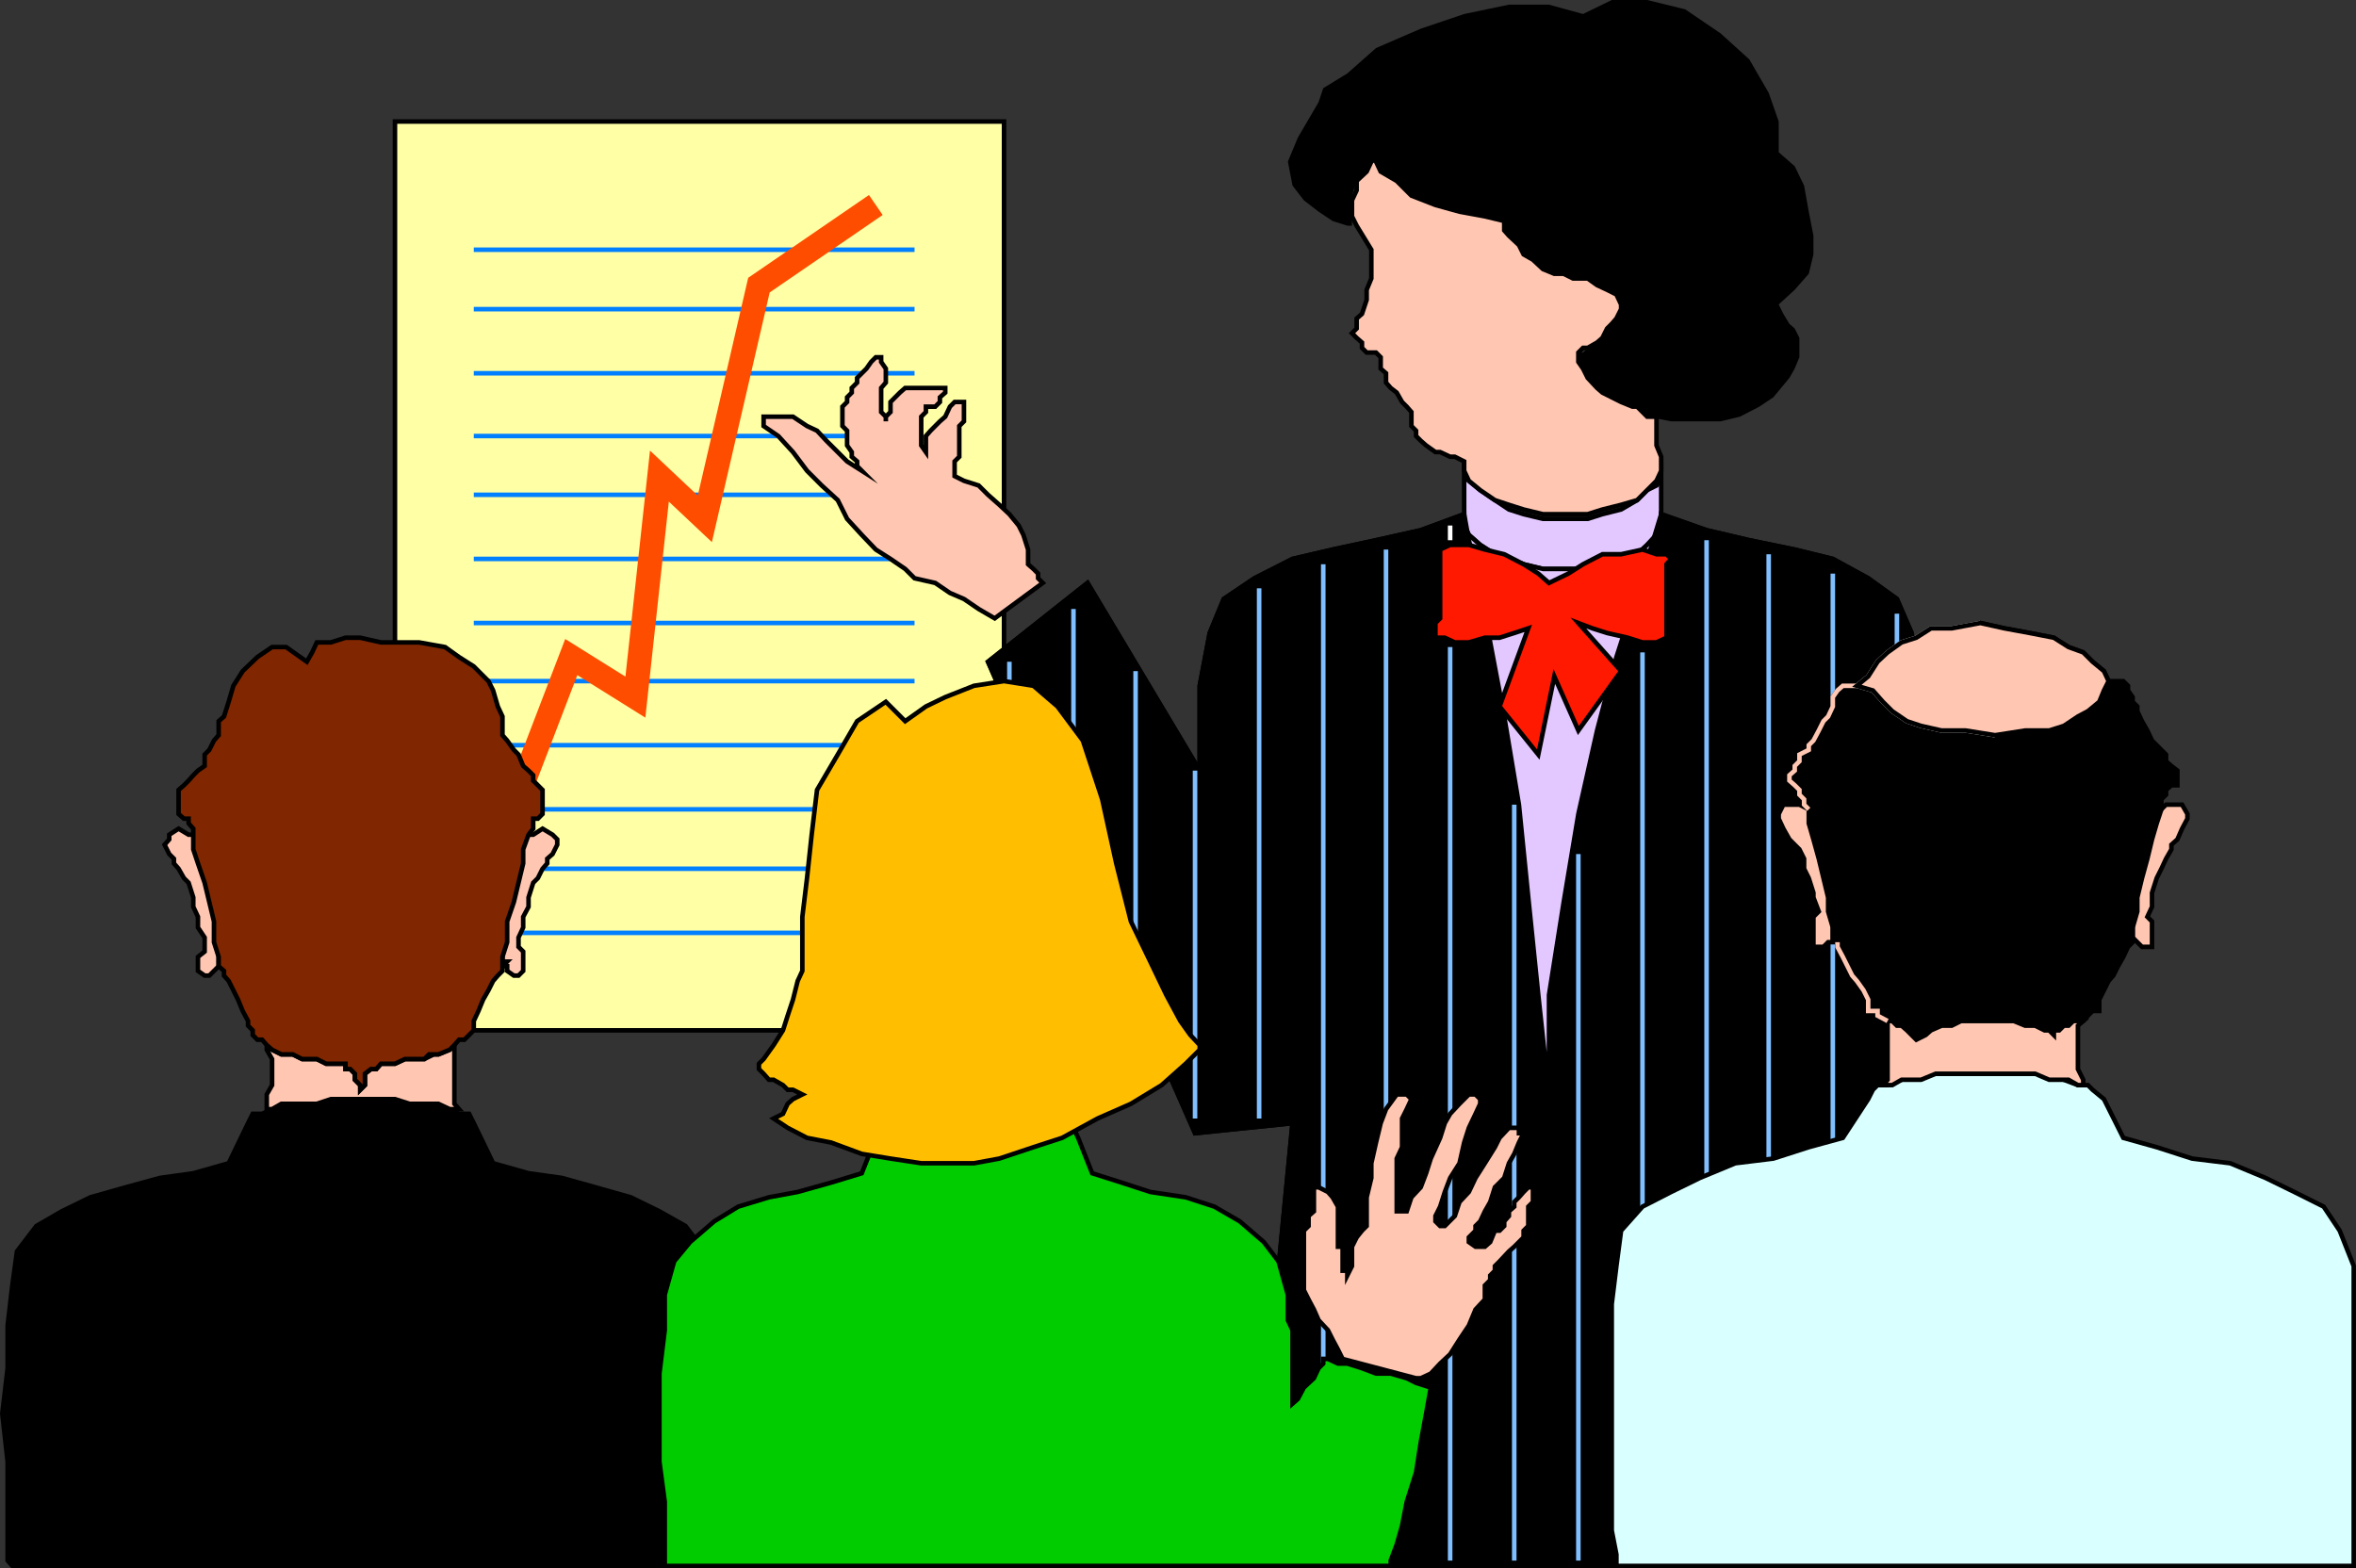 <svg xmlns="http://www.w3.org/2000/svg" width="352.784" height="234.84"><rect width="100%" height="100%" fill="#333333" stroke="none"/><path fill="#ffffa6" d="M150.342 154.297V18.199H59.143v136.098h91.2"/><path fill="none" stroke="#000" stroke-miterlimit="10" stroke-width=".68" d="M150.342 154.297V18.199H59.143v136.098Zm0 0"/><path fill="none" stroke="#0080ff" stroke-miterlimit="10" stroke-width=".68" d="M70.944 37.398h66m-66 8.899h66m-66 9.601h66m-66 9.399h66m-66 8.801h66m-66 9.602h66m-66 9.597h66m-66 8.703h66m-66 9.598h66m-66 9.602h66m-66 8.898h66m-66 9.602h66"/><path fill="none" stroke="#ff4d00" stroke-miterlimit="10" stroke-width="3.628" d="m73.842 140.398.7-19.199 3.1-2.199 7.898-20.602 9.602 6 3.598-33.101 6.8 6.402 8.102-35 17.5-12"/><path fill="#e3c8ff" d="M248.74 69.098V70.5l-.699 2.2-1.398.698-1.5 1.5-2.402 1.399-2.797.703-2.203.7h-6.7l-2.898-.7-2.2-.703-2.1-1.399-2.2-1.5-1.7-1.398-.702-1.5v-1.402 9.601l.703 1.399 1.699 1.5 2.2 1.402 2.1.7 2.2.8 2.898.7h6.7l2.203-.7 2.797-.8 2.402-.7 1.5-1.402 1.398-1.5.7-1.399v-9.601"/><path fill="none" stroke="#000" stroke-miterlimit="10" stroke-width=".68" d="M248.74 69.098V70.5l-.699 2.2-1.398.698-1.5 1.5-2.402 1.399-2.797.703-2.203.7h-6.7l-2.898-.7-2.2-.703-2.1-1.399-2.2-1.5-1.7-1.398-.702-1.5v-1.402 9.601l.703 1.399 1.699 1.5 2.2 1.402 2.1.7 2.2.8 2.898.7h6.7l2.203-.7 2.797-.8 2.402-.7 1.5-1.402 1.398-1.5.7-1.399zm0 0"/><path d="M202.444 33.797v-4.5l.699-2.2 1.5-1.398.7-1.5 2.198-1.402-1.5 1.402.7 1.5 1.5 2.098 3.101 1.5 3.602 1.402 3.597 1 3.102.7 3.598.699V34.5l.703.797.797 1.402 1.402 1.399 1.398.8 1.5 1.399 1.7.703h1.402l1.398.7h1.5l2.102 1 1.5.698.7.7.698 1.5.7.699-.7 1.402-.699.801-.699 1.398-.7.7-1.5.699-.702.8-.7.7h-1.5l.801 1.402v1.7l1.399.699.703 1.5 1.5.699 1.398.703 1.399.7 1 .698 2.902 1.5 3.598.7h7.402l2.898-.7 2.903-1.5 2.097-1.398 2.403-2.902.797-1.399.703-1.699v-2.902l-.703-1.399-.797-.699-.903-1.5-.699-1.402 2.399-2.2L270.842 41l.7-2.902v-2.801l-.7-3.598-.699-3.902-1.402-2.899-2.399-2.101v-4.598l-1.5-4.3-2.898-5L257.643 5l-5.3-3.602-5.7-1.398h-5.3l-4.302 2.098-5.097-1.399h-6l-6.703 1.399-6.5 2.199-6.7 2.902-4.3 3.801-3.598 2.2-.7 2.097-3.1 5.3-1.5 3.602.698 3.598 1.7 2.203 2.203 1.7 2.097 1.398 2.2.699h.703"/><path fill="#ffc6b2" d="M248.041 62.398V66.7l.7 1.7v2.1l-.7 1.5-2.898 2.898-2.402.7-2.797.699-2.203.703h-6.7l-2.898-.703-2.2-.7-2.1-.699-2.2-1.5-1.7-1.398-.702-1.5v-1.402l-1.399-.7h-.699l-1.5-.699h-.7l-1.402-1-.8-.699-.7-.703V64.5l-.699-.703v-2.098l-.699-.8-.7-.7-.8-1.402-.902-.7-.7-.8v-1.399l-.8-.699V53.5l-.7-.703h-1.398l-.7-.7v-.8l-.8-.7-.7-.699.7-.699v-1.5l.8-.699.7-2.102v-1.5l.7-1.699v-4.3l-2.2-3.602-.7-1.399V30l.7-1.5v-1.402l1.5-1.399.7-1.5 2.198-1.402-1.5 1.402.7 1.5 2.402 1.399 2.2 2.199 3.6 1.402 3.598 1 3.801.7 2.899.699V34.5l.703.797 1.5 1.402.699 1.399 1.398.8 1.5 1.399 1.7.703h1.402l1.398.7h2.2l1.402 1 1.5.698 1.398.7.7 1.5v.699l-.7 1.402-.699.801-.699.7-.7 1.398-.8.699-1.402.8h-.7l-.699.7v1.402l.7 1 .699 1.399 1.402 1.5.8.699 1.4.703 1.398.7 1.703.698h.699l1.5 1.5h1.398"/><path fill="none" stroke="#000" stroke-miterlimit="10" stroke-width=".68" d="M248.041 62.398V66.7l.7 1.7v2.1l-.7 1.5-2.898 2.898-2.402.7-2.797.699-2.203.703h-6.7l-2.898-.703-2.2-.7-2.1-.699-2.2-1.5-1.7-1.398-.702-1.5v-1.402l-1.399-.7h-.699l-1.5-.699h-.7l-1.402-1-.8-.699-.7-.703V64.5l-.699-.703v-2.098l-.699-.8-.7-.7-.8-1.402-.902-.7-.7-.8v-1.399l-.8-.699V53.5l-.7-.703h-1.398l-.7-.7v-.8l-.8-.7-.7-.699.7-.699v-1.5l.8-.699.7-2.102v-1.5l.7-1.699v-4.3l-2.2-3.602-.7-1.399V30l.7-1.5v-1.402l1.5-1.399.7-1.5 2.198-1.402-1.5 1.402.7 1.5 2.402 1.399 2.2 2.199 3.6 1.402 3.598 1 3.801.7 2.899.699V34.5l.703.797 1.5 1.402.699 1.399 1.398.8 1.5 1.399 1.7.703h1.402l1.398.7h2.2l1.402 1 1.5.698 1.398.7.7 1.5v.699l-.7 1.402-.699.801-.699.7-.7 1.398-.8.699-1.402.8h-.7l-.699.7v1.402l.7 1 .699 1.399 1.402 1.5.8.699 1.4.703 1.398.7 1.703.698h.699l1.5 1.5zm0 0"/><path fill="#e3c8ff" d="m193.541 168.2-14.597 1.5-31-70.602 14.898-11.801 16.801 28.101V102.7l1.5-7.902 2.098-5.098 4.601-3.101 5.7-2.899 6-1.402 6.5-1.399 6.699-1.5 6.5-2.398v1.7l.703 1.398 1.699 1.5 2.2 1.402 2.1.7 2.2.8 2.898.7h6.7l2.203-.7 2.797-.8 2.402-.7 1.5-1.402 1.398-1.5.7-1.399V77l6.8 2.398 6.403 1.5 6.797 1.399 5.703 1.402 5.297 2.899 4.3 3.101 2.2 5.098 1.402 7.902 3.098 131.801H187.143l6.398-66.3"/><path fill="none" stroke="#000" stroke-miterlimit="10" stroke-width=".68" d="m193.541 168.2-14.597 1.5-31-70.602 14.898-11.801 16.801 28.101V102.7l1.5-7.902 2.098-5.098 4.601-3.101 5.7-2.899 6-1.402 6.5-1.399 6.699-1.5 6.5-2.398v1.7l.703 1.398 1.699 1.5 2.2 1.402 2.1.7 2.2.8 2.898.7h6.7l2.203-.7 2.797-.8 2.402-.7 1.5-1.402 1.398-1.5.7-1.399V77l6.8 2.398 6.403 1.5 6.797 1.399 5.703 1.402 5.297 2.899 4.3 3.101 2.2 5.098 1.402 7.902 3.098 131.801H187.143Zm0 0"/><path fill="#ffc6b2" d="m148.944 92.598-2.403-1.399-2.199-1.5-2.101-.902-2.2-1.5-3.097-.7-1.403-1.398-2.199-1.5-2.199-1.402-2.102-2.2-2.199-2.398-1.398-2.8-2.403-2.2-2.199-2.199-2.101-2.8-2.2-2.403-2.199-1.5v-1.399h4.399l2.101 1.399 1.5.703 1.399 1.5 1.703 1.7 1.398 1.398 2.2 1.402-.7-.703v-.7l-.8-.699V67.7l-.7-1v-2.2l-.699-.703v-2.899l.7-.699V59.5l.698-.703v-.7l.801-.8v-.7l1.399-1.398.703-1 .699-.699h.8v.7l.7 1v2.097l-.7.8V61.7l.7.7v.699-.7l.7-.699v-1.5l.698-.699.7-.703.8-.7h6v.7l-.8.703v.7l-.7.698h-1.398v.801l-.7.7v4.3l.7 1v-2.402l.7-.797.698-.703.7-.7.8-.699.7-1.5.703-.699h1.398v2.899l-.699.699v4.601l-.7.7v2.199l1.4.703 2.198.7 1.403 1.398 1.699 1.5 1.5 1.402 1.398 1.7.7 1.398.703 2.199V84.5l.797.7.703.698v.7l.699.699-7.2 5.3"/><path fill="none" stroke="#000" stroke-miterlimit="10" stroke-width=".68" d="m148.944 92.598-2.403-1.399-2.199-1.5-2.101-.902-2.2-1.5-3.097-.7-1.403-1.398-2.199-1.5-2.199-1.402-2.102-2.2-2.199-2.398-1.398-2.8-2.403-2.2-2.199-2.199-2.101-2.8-2.2-2.403-2.199-1.5v-1.399h4.399l2.101 1.399 1.5.703 1.399 1.5 1.703 1.7 1.398 1.398 2.2 1.402-.7-.703v-.7l-.8-.699V67.7l-.7-1v-2.2l-.699-.703v-2.899l.7-.699V59.5l.698-.703v-.7l.801-.8v-.7l1.399-1.398.703-1 .699-.699h.8v.7l.7 1v2.097l-.7.8V61.7l.7.7v.699-.7l.7-.699v-1.5l.698-.699.7-.703.8-.7h6v.7l-.8.703v.7l-.7.698h-1.398v.801l-.7.7v4.3l.7 1v-2.402l.7-.797.698-.703.7-.7.8-.699.7-1.5.703-.699h1.398v2.899l-.699.699v4.601l-.7.7v2.199l1.4.703 2.198.7 1.403 1.398 1.699 1.5 1.5 1.402 1.398 1.7.7 1.398.703 2.199V84.5l.797.7.703.698v.7l.699.699zm0 0"/><path d="m193.541 168.2-6.398 66.3h103.598l-3.098-131.8-1.402-7.903-2.2-5.098-4.3-3.101-5.297-2.899-5.703-1.402-6.797-1.399-6.403-1.5-6.8-2.398-1.399 4.598-2.199 7.199-3.102 9.601-2.898 11-2.8 12.5-2.2 13.2-2.2 13.902v14.898l-1.6-14.898-1.5-14.602-1.4-13.898-2.202-13.203-2.098-11.098-1.5-8.902-1.7-6.399-.702-3.898-6.5 2.398-6.7 1.5-6.5 1.399-6 1.402-5.699 2.899-4.601 3.101-2.098 5.098-1.5 7.902v12.7l-16.8-28.102-14.9 11.8 31 70.602 14.598-1.5"/><path fill="none" stroke="#000" stroke-miterlimit="10" stroke-width=".68" d="m193.541 168.2-6.398 66.3h103.598l-3.098-131.8-1.402-7.903-2.2-5.098-4.3-3.101-5.297-2.899-5.703-1.402-6.797-1.399-6.403-1.5-6.8-2.398-1.399 4.598-2.199 7.199-3.102 9.601-2.898 11-2.8 12.5-2.2 13.2-2.2 13.902v14.898l-1.6-14.898-1.5-14.602-1.4-13.898-2.202-13.203-2.098-11.098-1.5-8.902-1.7-6.399-.702-3.898-6.5 2.398-6.7 1.5-6.5 1.399-6 1.402-5.699 2.899-4.601 3.101-2.098 5.098-1.5 7.902v12.7l-16.8-28.102-14.9 11.8 31 70.602zm0 0"/><path fill="none" stroke="#80bfff" stroke-miterlimit="10" stroke-width=".68" d="M151.143 99.098v5.3M160.74 91.2v34.5m9.301-25.2v47.098m8.903-32.2V167.5m9.597-79.402V167.5m0 55.898V233.7m9.602-149.2v149.2m9.398-151.403v151.402m9.602-136.801V233.7m9.597-113.2v113.2m9.602-105.802V233.7m9.602-136v136m9.597-152.802V233.7M264.842 83v150.7m9.602-147.802V233.7m9.597-141.802V233.7"/><path fill="#ff1900" d="m231.944 87.297-1.602-1.399-2.199-1.398-2.902-1.5-2.899-.703-2.398-.7h-2.801l-1.5.7v10.3l-.7.7V95.5h1.4l1.5.7h2.1l2.4-.7h2.198l2.2-.703 2.101-.7-4.3 11.7 5.8 7.203 2.399-11.703 3.601 8.101 6.399-8.898-6.399-7.203 2.102.8 2.199.7 3.098.703 2.203.7h2.097l1.5-.7v-11l.7-.8-.7-.7h-1.5l-2.097-.703-3.203.703h-2.797l-2.903 1.5-2.199 1.398-2.898 1.399"/><path fill="none" stroke="#000" stroke-miterlimit="10" stroke-width=".68" d="m231.944 87.297-1.602-1.399-2.199-1.398-2.902-1.5-2.899-.703-2.398-.7h-2.801l-1.5.7v10.3l-.7.7V95.5h1.4l1.5.7h2.1l2.4-.7h2.198l2.2-.703 2.101-.7-4.3 11.7 5.8 7.203 2.399-11.703 3.601 8.101 6.399-8.898-6.399-7.203 2.102.8 2.199.7 3.098.703 2.203.7h2.097l1.5-.7v-11l.7-.8-.7-.7h-1.5l-2.097-.703-3.203.703h-2.797l-2.903 1.5-2.199 1.398zm0 0"/><path fill="none" stroke="#fff" stroke-miterlimit="10" stroke-width=".68" d="M217.143 78.7v2.198"/><path fill="#ffc6b2" d="M32.74 144.7v-11l-.699-2.903-.699-2.899-.699-2.199-1.7-.699h-.702l-1.5-.902-1.399.902v.7l-.699.8.7 1.398.698.7v.699l.7.8.8 1.403.7.7.703 2.198v1.399l.699 1.5v1.601l1 1.5v2.102l-1 .797v2.101l1 .7h.7l1.398-1.399"/><path fill="none" stroke="#000" stroke-miterlimit="10" stroke-width=".68" d="M32.74 144.7v-11l-.699-2.903-.699-2.899-.699-2.199-1.7-.699h-.702l-1.5-.902-1.399.902v.7l-.699.8.7 1.398.698.7v.699l.7.8.8 1.403.7.7.703 2.198v1.399l.699 1.5v1.601l1 1.5v2.102l-1 .797v2.101l1 .7h.7zm0 0"/><path fill="#ffc6b2" d="M75.24 144.7v-7.403l.704-3.598v-2.902l1-2.899.699-2.199 1.5-.699h.7l1.398-.902 1.5.902.703.7v.8l-.703 1.398-.797.7v.699l-.703.8-.7 1.403-.699.7-.699 2.198v1.399l-.8 1.5v1.601l-.7 1.5v1.399l.7.703v2.898l-.7.7h-.7l-1-.7v-.699h-.702"/><path fill="none" stroke="#000" stroke-miterlimit="10" stroke-width=".68" d="M75.24 144.7v-7.403l.704-3.598v-2.902l1-2.899.699-2.199 1.5-.699h.7l1.398-.902 1.5.902.703.7v.8l-.703 1.398-.797.7v.699l-.703.8-.7 1.403-.699.7-.699 2.198v1.399l-.8 1.5v1.601l-.7 1.5v1.399l.7.703v2.898l-.7.7h-.7l-1-.7v-.699zm0 0"/><path d="M106.944 234.5v-9.602l.699-6v-14l-.7-6.398v-6l-1.402-5.102-2.898-3.8-3.902-2.2-4.297-2.101-5.301-1.5-5-1.399-5-.699-5.3-1.5-2.9-6-.702-1.402h-1.5l-1.399-.7-1.699-.8h-4.3l-3.602-.7h-7.399l-2.898.7h-5.301l-1.402.8-1.5.7h-1.399l-.699 1.402-2.902 6-5.297 1.5-5 .7-5.102 1.398-5.3 1.5-4.301 2.101-3.797 2.2-2.903 3.8-.699 5.102-.699 6v6.398l-.8 6.801.8 7.2v14.8l.7.801h105.1"/><path fill="none" stroke="#000" stroke-miterlimit="10" stroke-width=".68" d="M106.944 234.5v-9.602l.699-6v-14l-.7-6.398v-6l-1.402-5.102-2.898-3.8-3.902-2.2-4.297-2.101-5.301-1.5-5-1.399-5-.699-5.3-1.5-2.9-6-.702-1.402h-1.5l-1.399-.7-1.699-.8h-4.3l-3.602-.7h-7.399l-2.898.7h-5.301l-1.402.8-1.5.7h-1.399l-.699 1.402-2.902 6-5.297 1.5-5 .7-5.102 1.398-5.3 1.5-4.301 2.101-3.797 2.2-2.903 3.8-.699 5.102-.699 6v6.398l-.8 6.801.8 7.2v14.8l.7.801zm0 0"/><path fill="#ffc6b2" d="m53.944 163.2.699-.7v-1.703l.898-.7h.801l.7-.8h2.101l1.5-.7h2.898l1.403-.699h.699l1.7-.699.698-.699v8.797l.7.8h-1.399l-1.699-.8h-4.3l-2.2-.7h-9.602l-2.097.7h-5.301l-1.402.8h-.797v-2.199l.797-1.398v-3.902l-.797-1.399v-.699l.797.7 1.402.698h1.7l1.398.7h2.203l1.398.699h2.899v.8h.703l.699.7v.902l.8.801v.7"/><path fill="none" stroke="#000" stroke-miterlimit="10" stroke-width=".68" d="m53.944 163.2.699-.7v-1.703l.898-.7h.801l.7-.8h2.101l1.5-.7h2.898l1.403-.699h.699l1.7-.699.698-.699v8.797l.7.8h-1.399l-1.699-.8h-4.3l-2.2-.7h-9.602l-2.097.7h-5.301l-1.402.8h-.797v-2.199l.797-1.398v-3.902l-.797-1.399v-.699l.797.7 1.402.698h1.7l1.398.7h2.203l1.398.699h2.899v.8h.703l.699.7v.902l.8.801zm0 0"/><path fill="#802600" d="m53.944 163.2.699-.7v-1.703l.898-.7h.801l.7-.8h2.101l1.5-.7h2.898l.7-.699h1.402l1.7-.699.698-.699.7-.8h.8l1.403-1.403v-1.399l.699-1.5.7-1.699.8-1.402.7-1.399.698-.8.7-.7V144h.703l-.703.7v-1.403l.703-2.2V138l1-2.902.699-2.899.7-2.902v-2.098l.8-2.199.7-.902v-1.5h.698l.7-.7v-3.601l-1.399-1.399v-.8l-.699-.7-.8-.699-.7-1.699-.7-.703-1-1.399-.702-.8v-2.801l-.7-1.5-.699-2.399-.699-1.398-2.2-2.203-2.202-1.399-2.098-1.5-3.902-.699h-5.7l-3.097-.699H51.74l-2.2.7h-2.097l-.703 1.5-.797 1.398-3.102-2.2H40.74l-2.2 1.5-2.199 2.102-1.398 2.2-.703 2.398-.7 2.199-.8.703v2.098l-.7.8-.699 1.399-.699.703v1.7l-1 .698-.7.7-.702.8-.7.7-.8.699v3.601l.8.7h.7v.699l.703.8v3.102l.699 2.098 1 2.902.7 2.899.698 2.902v3.098l.7 2.199v1.402V144v.7l.8.698v.7l.7.8.703 1.399.699 1.402.7 1.7.8 1.5v.699l.7.699V155l.698.7h.7l.703.8.797.7 1.402.698h1.7l1.398.7h2.203l1.398.699h2.899v.8h.703l.699.7v.902l.8.801v.7"/><path fill="none" stroke="#000" stroke-miterlimit="10" stroke-width=".68" d="m53.944 163.2.699-.7v-1.703l.898-.7h.801l.7-.8h2.101l1.5-.7h2.898l.7-.699h1.402l1.7-.699.698-.699.7-.8h.8l1.403-1.403v-1.399l.699-1.5.7-1.699.8-1.402.7-1.399.698-.8.7-.7V144h.703l-.703.7v-1.403l.703-2.2V138l1-2.902.699-2.899.7-2.902v-2.098l.8-2.199.7-.902v-1.5h.698l.7-.7v-3.601l-1.399-1.399v-.8l-.699-.7-.8-.699-.7-1.699-.7-.703-1-1.399-.702-.8v-2.801l-.7-1.5-.699-2.399-.699-1.398-2.2-2.203-2.202-1.399-2.098-1.5-3.902-.699h-5.7l-3.097-.699H51.74l-2.2.7h-2.097l-.703 1.5-.797 1.398-3.102-2.2H40.74l-2.2 1.5-2.199 2.102-1.398 2.2-.703 2.398-.7 2.199-.8.703v2.098l-.7.8-.699 1.399-.699.703v1.7l-1 .698-.7.7-.702.8-.7.7-.8.699v3.601l.8.7h.7v.699l.703.8v3.102l.699 2.098 1 2.902.7 2.899.698 2.902v3.098l.7 2.199v1.402V144v.7l.8.698v.7l.7.8.703 1.399.699 1.402.7 1.7.8 1.5v.699l.7.699V155l.698.7h.7l.703.8.797.7 1.402.698h1.7l1.398.7h2.203l1.398.699h2.899v.8h.703l.699.7v.902l.8.801zm0 0"/><path fill="#d9ffff" d="M352.444 234.5v-44.902l-2.102-5.301-2.398-3.598-4.403-2.199-4.3-2.102-5.297-2.199-5.703-.699-5.297-1.703-5-1.399-2.903-5.8-1.699-1.399-.699-.699h-1.5l-2.102-.8-2.199-.903h-19.898l-2.203.902-2.098.801h-1.5l-.7.7-.702 1.398-3.797 5.8-5.102 1.399-5.3 1.703-5.7.7-5.3 2.198-4.301 2.102-4.297 2.2-3.203 3.597-.7 5.3-.699 5.7v33.902l.7 3.598v1.703h110.402"/><path fill="none" stroke="#000" stroke-miterlimit="10" stroke-width=".68" d="M352.444 234.5v-44.902l-2.102-5.301-2.398-3.598-4.403-2.199-4.3-2.102-5.297-2.199-5.703-.699-5.297-1.703-5-1.399-2.903-5.8-1.699-1.399-.699-.699h-1.5l-2.102-.8-2.199-.903h-19.898l-2.203.902-2.098.801h-1.5l-.7.7-.702 1.398-3.797 5.8-5.102 1.399-5.3 1.703-5.7.7-5.3 2.198-4.301 2.102-4.297 2.2-3.203 3.597-.7 5.3-.699 5.7v33.902l.7 3.598v1.703Zm0 0"/><path fill="#ffc6b2" d="M274.444 141.098v-11l-.703-3.598-.7-2.402-.699-2.2-1.5-.699-1.398-.699h-2.403l-.699 1.398v.7l.7 1.5.902 1.601.797.801.703.7.699 1.398v1.5l.7 1.402.698 2.2v.698l.801 2.102-.8.797v4.5h1.5l.699-.7h.703v-.699.7"/><path fill="none" stroke="#000" stroke-miterlimit="10" stroke-width=".68" d="M274.444 141.098v-11l-.703-3.598-.7-2.402-.699-2.2-1.5-.699-1.398-.699h-2.403l-.699 1.398v.7l.7 1.5.902 1.601.797.801.703.7.699 1.398v1.5l.7 1.402.698 2.2v.698l.801 2.102-.8.797v4.5h1.5l.699-.7h.703v-.699zm0 0"/><path fill="#ffc6b2" d="M319.342 141.098v-8.2l.7-2.8V126.5l.699-2.402 1.5-2.2 1.402-.699.7-.699h2.398l.8 1.398v.7l-.8 1.5-.7 1.601-.898.801v.7l-.8 1.398-.7 1.5-.7 1.402-.702 2.2v2.097l-.7 1.5.7.703v3.797h-1.5l-1.399-1.399v.7"/><path fill="none" stroke="#000" stroke-miterlimit="10" stroke-width=".68" d="M319.342 141.098v-8.2l.7-2.8V126.5l.699-2.402 1.5-2.2 1.402-.699.7-.699h2.398l.8 1.398v.7l-.8 1.5-.7 1.601-.898.801v.7l-.8 1.398-.7 1.5-.7 1.402-.702 2.2v2.097l-.7 1.5.7.703v3.797h-1.5l-1.399-1.399zm0 0"/><path d="m311.944 152.898.699-.8.7-.7h1V149.7l.698-1.402.7-1.399.703-.8.699-1.399.8-1.402.7-1.5.7-.7v-.699.7-2.2l.698-2.398v-2.102l.7-2.898.8-2.902.7-2.899.703-2.402.699-2.098v-1.5l.7-.699v-.703l.8-.7h.898v-2.199l-.898-.699-.8-.699v-1l-.7-.703-.7-.7-.702-.699-.7-1.5-.8-1.398-.7-1.5v-.703l-.699-.7v-.699l-.699-1v-.699l-.7-.699h-2.202l-.7-1.5-1.699-1.402-1.398-1.399-2.203-.8-2.2-1.399-3.597-.703-3.801-.7-3.602-.8-4.3.8h-3.098l-2.2 1.403-2.202.7-2.098 1.5-1.5 1.398-1.402 2.199-1.7 1.402h-2.097l-.801.7-.7 1v1.398l-.702 1.5-.7.703-.699 1.398-.8 1.5-.7.7v.699l-1.398.703v1l-.703.7v.698l-.797.7v.8l.797.7.703.699V119l.699.7v.8l.7.7v2.097l.698 2.402.801 2.899.7 2.902.699 2.898v2.102l.703 2.398v2.2-.7l.699.7v.699l.8 1.5.7 1.402.7 1.399.698.8 1 1.399.7 1.402v1.7h1.402v.699l1.5.8h.7l.698.7h.7l.8.699.7.703.703.7 1.398-.7.801-.703 1.598-.7h1.5l1.402-.699h7.898l1.7.7h1.5l1.402.699h.7l.698.703v-.703h.801l.7-.7h.699l.703-.699h1.5"/><path fill="none" stroke="#000" stroke-miterlimit="10" stroke-width=".68" d="m311.944 152.898.699-.8.7-.7h1V149.7l.698-1.402.7-1.399.703-.8.699-1.399.8-1.402.7-1.5.7-.7v-.699.7-2.2l.698-2.398v-2.102l.7-2.898.8-2.902.7-2.899.703-2.402.699-2.098v-1.5l.7-.699v-.703l.8-.7h.898v-2.199l-.898-.699-.8-.699v-1l-.7-.703-.7-.7-.702-.699-.7-1.5-.8-1.398-.7-1.5v-.703l-.699-.7v-.699l-.699-1v-.699l-.7-.699h-2.202l-.7-1.5-1.699-1.402-1.398-1.399-2.203-.8-2.2-1.399-3.597-.703-3.801-.7-3.602-.8-4.3.8h-3.098l-2.2 1.403-2.202.7-2.098 1.5-1.5 1.398-1.402 2.199-1.7 1.402h-2.097l-.801.7-.7 1v1.398l-.702 1.5-.7.703-.699 1.398-.8 1.5-.7.7v.699l-1.398.703v1l-.703.7v.698l-.797.7v.8l.797.7.703.699V119l.699.7v.8l.7.7v2.097l.698 2.402.801 2.899.7 2.902.699 2.898v2.102l.703 2.398v2.2-.7l.699.7v.699l.8 1.5.7 1.402.7 1.399.698.8 1 1.399.7 1.402v1.7h1.402v.699l1.5.8h.7l.698.7h.7l.8.699.7.703.703.7 1.398-.7.801-.703 1.598-.7h1.5l1.402-.699h7.898l1.7.7h1.5l1.402.699h.7l.698.703v-.703h.801l.7-.7h.699l.703-.699zm0 0"/><path fill="#ffc6b2" d="M311.944 152.898h-1.5l-.703.7h-.7l-.699.699h-.8V155l-.7-.703h-.699l-1.402-.7h-1.5l-1.7-.699h-7.898l-1.402.7h-1.5l-1.598.699-.8.703-1.4.7-.702-.7-.7-.703-.8-.7h-.7l-.699-.699h-.699v8.801l-.7.801h1.4l1.398-.8h2.902l2.2-.903h14.898l2.101.902h2.899l1.402.801h.8v-.8l-.8-1.602v-6.5l.8-.7"/><path fill="none" stroke="#000" stroke-miterlimit="10" stroke-width=".68" d="M311.944 152.898h-1.5l-.703.7h-.7l-.699.699h-.8V155l-.7-.703h-.699l-1.402-.7h-1.5l-1.7-.699h-7.898l-1.402.7h-1.5l-1.598.699-.8.703-1.4.7-.702-.7-.7-.703-.8-.7h-.7l-.699-.699h-.699v8.801l-.7.801h1.4l1.398-.8h2.902l2.2-.903h14.898l2.101.902h2.899l1.402.801h.8v-.8l-.8-1.602v-6.5zm0 0"/><path fill="none" stroke="#ffc6b2" stroke-miterlimit="10" stroke-width=".68" d="M278.041 102.7h-2.097l-.801.698-.7 1v1.399l-.702 1.5-.7.703-.699 1.398-.8 1.5-.7.7v.699l-1.398.703v1l-.703.7v.698l-.797.7v.8l.797.7.703.699V119l.699.7v.8l.7.7m4.3 19.898v.699l.8 1.5.7 1.402.7 1.399.698.8 1 1.399.7 1.402v1.7h1.402v.699l1.5.8"/><path fill="none" stroke="#fff" stroke-miterlimit="10" stroke-width=".68" d="m296.541 93.297-4.3.8h-3.098l-2.2 1.403-2.202.7-2.098 1.5-1.5 1.398-1.402 2.199-1.7 1.402 2.403.7 1.5 1.699 1.398 1.402 2.2 1.5 2.101.7 3.098.698h3.601l4.399.7"/><path fill="#ffc6b2" d="m315.74 102-.699-1.5-1.699-1.402-1.398-1.399-2.203-.8-2.2-1.399-3.597-.703-3.801-.7-3.602-.8-4.3.8h-3.098l-2.2 1.403-2.202.7-2.098 1.5-1.5 1.398-1.402 2.199-1.7 1.402 2.403.7 1.5 1.699 1.398 1.402 2.2 1.5 2.101.7 3.098.698h3.601l4.399.7 4.5-.7h3.601l2.2-.699 2.101-1.402 1.5-.797 1.7-1.402.698-1.7.7-1.398"/><path fill="none" stroke="#000" stroke-miterlimit="10" stroke-width=".68" d="m315.74 102-.699-1.5-1.699-1.402-1.398-1.399-2.203-.8-2.2-1.399-3.597-.703-3.801-.7-3.602-.8-4.3.8h-3.098l-2.2 1.403-2.202.7-2.098 1.5-1.5 1.398-1.402 2.199-1.7 1.402 2.403.7 1.5 1.699 1.398 1.402 2.2 1.5 2.101.7 3.098.698h3.601l4.399.7 4.5-.7h3.601l2.2-.699 2.101-1.402 1.5-.797 1.7-1.402.698-1.7zm0 0"/><path fill="#0c0" d="m214.24 207.797-2.199-.7-1.398-.699-2.402-.699h-2.2l-2.097-.8-2.203-.7h-1.399l-1.5-.699h-.699v.7l-.7.698-.702 1.5-1.5 1.399-.899 1.703-.8.7v-11l-.7-1.5v-3.802l-1.398-5L189.24 186l-3.598-3.102-3.8-2.199-4.302-1.402-5.3-.797-4.297-1.402-4.403-1.399-2.097-5.3-.703-1.5-1.7-.7h-.699l-2.199-.699h-1.402l-2.2-.703h-12.5l-2.097.703h-2.403l-1.5.7h-.699l-1.398.698-.801 1.5-2.102 5.301-4.597 1.399-5 1.402-4.301.797-4.602 1.402-3.597 2.2-3.602 3.101-2.398 2.898-1.403 5v5.301l-.8 6.5v13.2l.8 6v9.601h108.7v-.8l.902-2.403.8-2.797.7-3.602 1.398-4.398.7-4.5.8-4.3.7-3.903"/><path fill="none" stroke="#000" stroke-miterlimit="10" stroke-width=".68" d="m214.24 207.797-2.199-.7-1.398-.699-2.402-.699h-2.2l-2.097-.8-2.203-.7h-1.399l-1.5-.699h-.699v.7l-.7.698-.702 1.5-1.5 1.399-.899 1.703-.8.7v-11l-.7-1.5v-3.802l-1.398-5L189.24 186l-3.598-3.102-3.8-2.199-4.302-1.402-5.3-.797-4.297-1.402-4.403-1.399-2.097-5.3-.703-1.5-1.7-.7h-.699l-2.199-.699h-1.402l-2.2-.703h-12.5l-2.097.703h-2.403l-1.5.7h-.699l-1.398.698-.801 1.5-2.102 5.301-4.597 1.399-5 1.402-4.301.797-4.602 1.402-3.597 2.2-3.602 3.101-2.398 2.898-1.403 5v5.301l-.8 6.5v13.2l.8 6v9.601h108.7v-.8l.902-2.403.8-2.797.7-3.602 1.398-4.398.7-4.5.8-4.3zm0 0"/><path fill="#ffbf00" d="m135.541 108 3.102-2.203 2.898-1.399 4.301-1.699 4.5-.699 4.399.7 3.601 3.097 3.801 5.101 2.898 8.801 2.102 9.598 2.2 8.703 2.898 6 2.402 5 2.098 3.898 1.5 2.102 1.402 1.5v.7l-2.102 2.097-3.597 3.203-4.602 2.797-5 2.203-5.3 2.898-4.301 1.399-5.098 1.703-3.8.7h-7.9l-4.6-.7-4.302-.703-4.597-1.7-3.602-.699-2.898-1.5-2.102-1.398 1.399-.703.703-1.5.797-.7 1.402-.699-1.402-.699h-.797l-.703-.699-1.399-.8h-.699l-.8-.903-.7-.7v-.8l.7-.7 1.5-2.097 1.398-2.203.703-2.2.797-2.398.703-2.8.699-1.5v-8.102l.7-5.797.698-6.5.801-6.703 3.102-5.297 2.898-5 4.301-2.902 2.898 2.902"/><path fill="none" stroke="#000" stroke-miterlimit="10" stroke-width=".68" d="m135.541 108 3.102-2.203 2.898-1.399 4.301-1.699 4.5-.699 4.399.7 3.601 3.097 3.801 5.101 2.898 8.801 2.102 9.598 2.2 8.703 2.898 6 2.402 5 2.098 3.898 1.5 2.102 1.402 1.5v.7l-2.102 2.097-3.597 3.203-4.602 2.797-5 2.203-5.3 2.898-4.301 1.399-5.098 1.703-3.8.7h-7.9l-4.6-.7-4.302-.703-4.597-1.7-3.602-.699-2.898-1.5-2.102-1.398 1.399-.703.703-1.5.797-.7 1.402-.699-1.402-.699h-.797l-.703-.699-1.399-.8h-.699l-.8-.903-.7-.7v-.8l.7-.7 1.5-2.097 1.398-2.203.703-2.2.797-2.398.703-2.8.699-1.5v-8.102l.7-5.797.698-6.5.801-6.703 3.102-5.297 2.898-5 4.301-2.902zm0 0"/><path fill="#ffc6b2" d="M212.041 206.398h.7l1.5-.699 1.402-1.5 1.5-1.402 1.398-2.2 1.403-2.097 1-2.402 1.398-1.5V192.5l.801-.8v-.7l.7-.703v-.7l.698-.699 1.403-1.5.797-.699 1.402-1.402v-1l.7-.7V180.7l.698-.699v-2.203h-.699l-.699.703-.7.797-.702.703v.7l-.797.698v.7l-.703.8v.7l-.7.699h-.699l-.699 1.703-.8.7h-1.4l-1-.7v-.703l1-1v-.7l.7-.699.7-1.5.8-1.398.7-2.203 1.398-1.399.703-2.199.797-1.402.703-1.7.699-1.398h-.7v-.8h-1.5l-1.402 1.5-.699 1.398-1.5 2.402-1.398 2.2-1 2.101-1.403 1.5-.699 2.098-1.5 1.5h-.699l-.7-.7v-.8l.7-1.399.7-2.199.8-2.102 1.398-2.199.7-3.101.703-2.2 1-2.101.699-1.5v-.7l-.7-.699h-1l-.702.7-.7.699-1.398 1.5-.8 1.402-.7 2.2-1.402 3.101-.7 2.2-.8 2.097-1.399 1.5-.699 2.101h-1.5V173.5l.8-1.703V167.5l.7-1.402.7-1.5-.7-.7h-1.5l-1.602 2.2-.8 2.101-.7 2.899-.699 3.101v2.2l-.699 2.898v4.3l-.7.7-.8 1-.7 1.402v2.899l-.702 1.402v-.703h-.7v-3.598h-.699v-6l-.8-1.402-.7-.797-1.398-.703h-.703v3.601l-.797.7v1.5l-.703.699v8.902l.703 1.399.797 1.5.703 1.601 1.398 1.5.7 1.399.8 1.5.7 1.402 11 2.898"/><path fill="none" stroke="#000" stroke-miterlimit="10" stroke-width=".68" d="M212.041 206.398h.7l1.5-.699 1.402-1.5 1.5-1.402 1.398-2.2 1.403-2.097 1-2.402 1.398-1.5V192.5l.801-.8v-.7l.7-.703v-.7l.698-.699 1.403-1.5.797-.699 1.402-1.402v-1l.7-.7V180.7l.698-.699v-2.203h-.699l-.699.703-.7.797-.702.703v.7l-.797.698v.7l-.703.8v.7l-.7.699h-.699l-.699 1.703-.8.7h-1.4l-1-.7v-.703l1-1v-.7l.7-.699.7-1.5.8-1.398.7-2.203 1.398-1.399.703-2.199.797-1.402.703-1.7.699-1.398h-.7v-.8h-1.5l-1.402 1.5-.699 1.398-1.5 2.402-1.398 2.2-1 2.101-1.403 1.5-.699 2.098-1.5 1.5h-.699l-.7-.7v-.8l.7-1.399.7-2.199.8-2.102 1.398-2.199.7-3.101.703-2.2 1-2.101.699-1.5v-.7l-.7-.699h-1l-.702.7-.7.699-1.398 1.5-.8 1.402-.7 2.2-1.402 3.101-.7 2.2-.8 2.097-1.399 1.5-.699 2.101h-1.5V173.5l.8-1.703V167.5l.7-1.402.7-1.5-.7-.7h-1.5l-1.602 2.2-.8 2.101-.7 2.899-.699 3.101v2.2l-.699 2.898v4.3l-.7.7-.8 1-.7 1.402v2.899l-.702 1.402v-.703h-.7v-3.598h-.699v-6l-.8-1.402-.7-.797-1.398-.703h-.703v3.601l-.797.7v1.5l-.703.699v8.902l.703 1.399.797 1.5.703 1.601 1.398 1.5.7 1.399.8 1.5.7 1.402zm0 0"/></svg>

